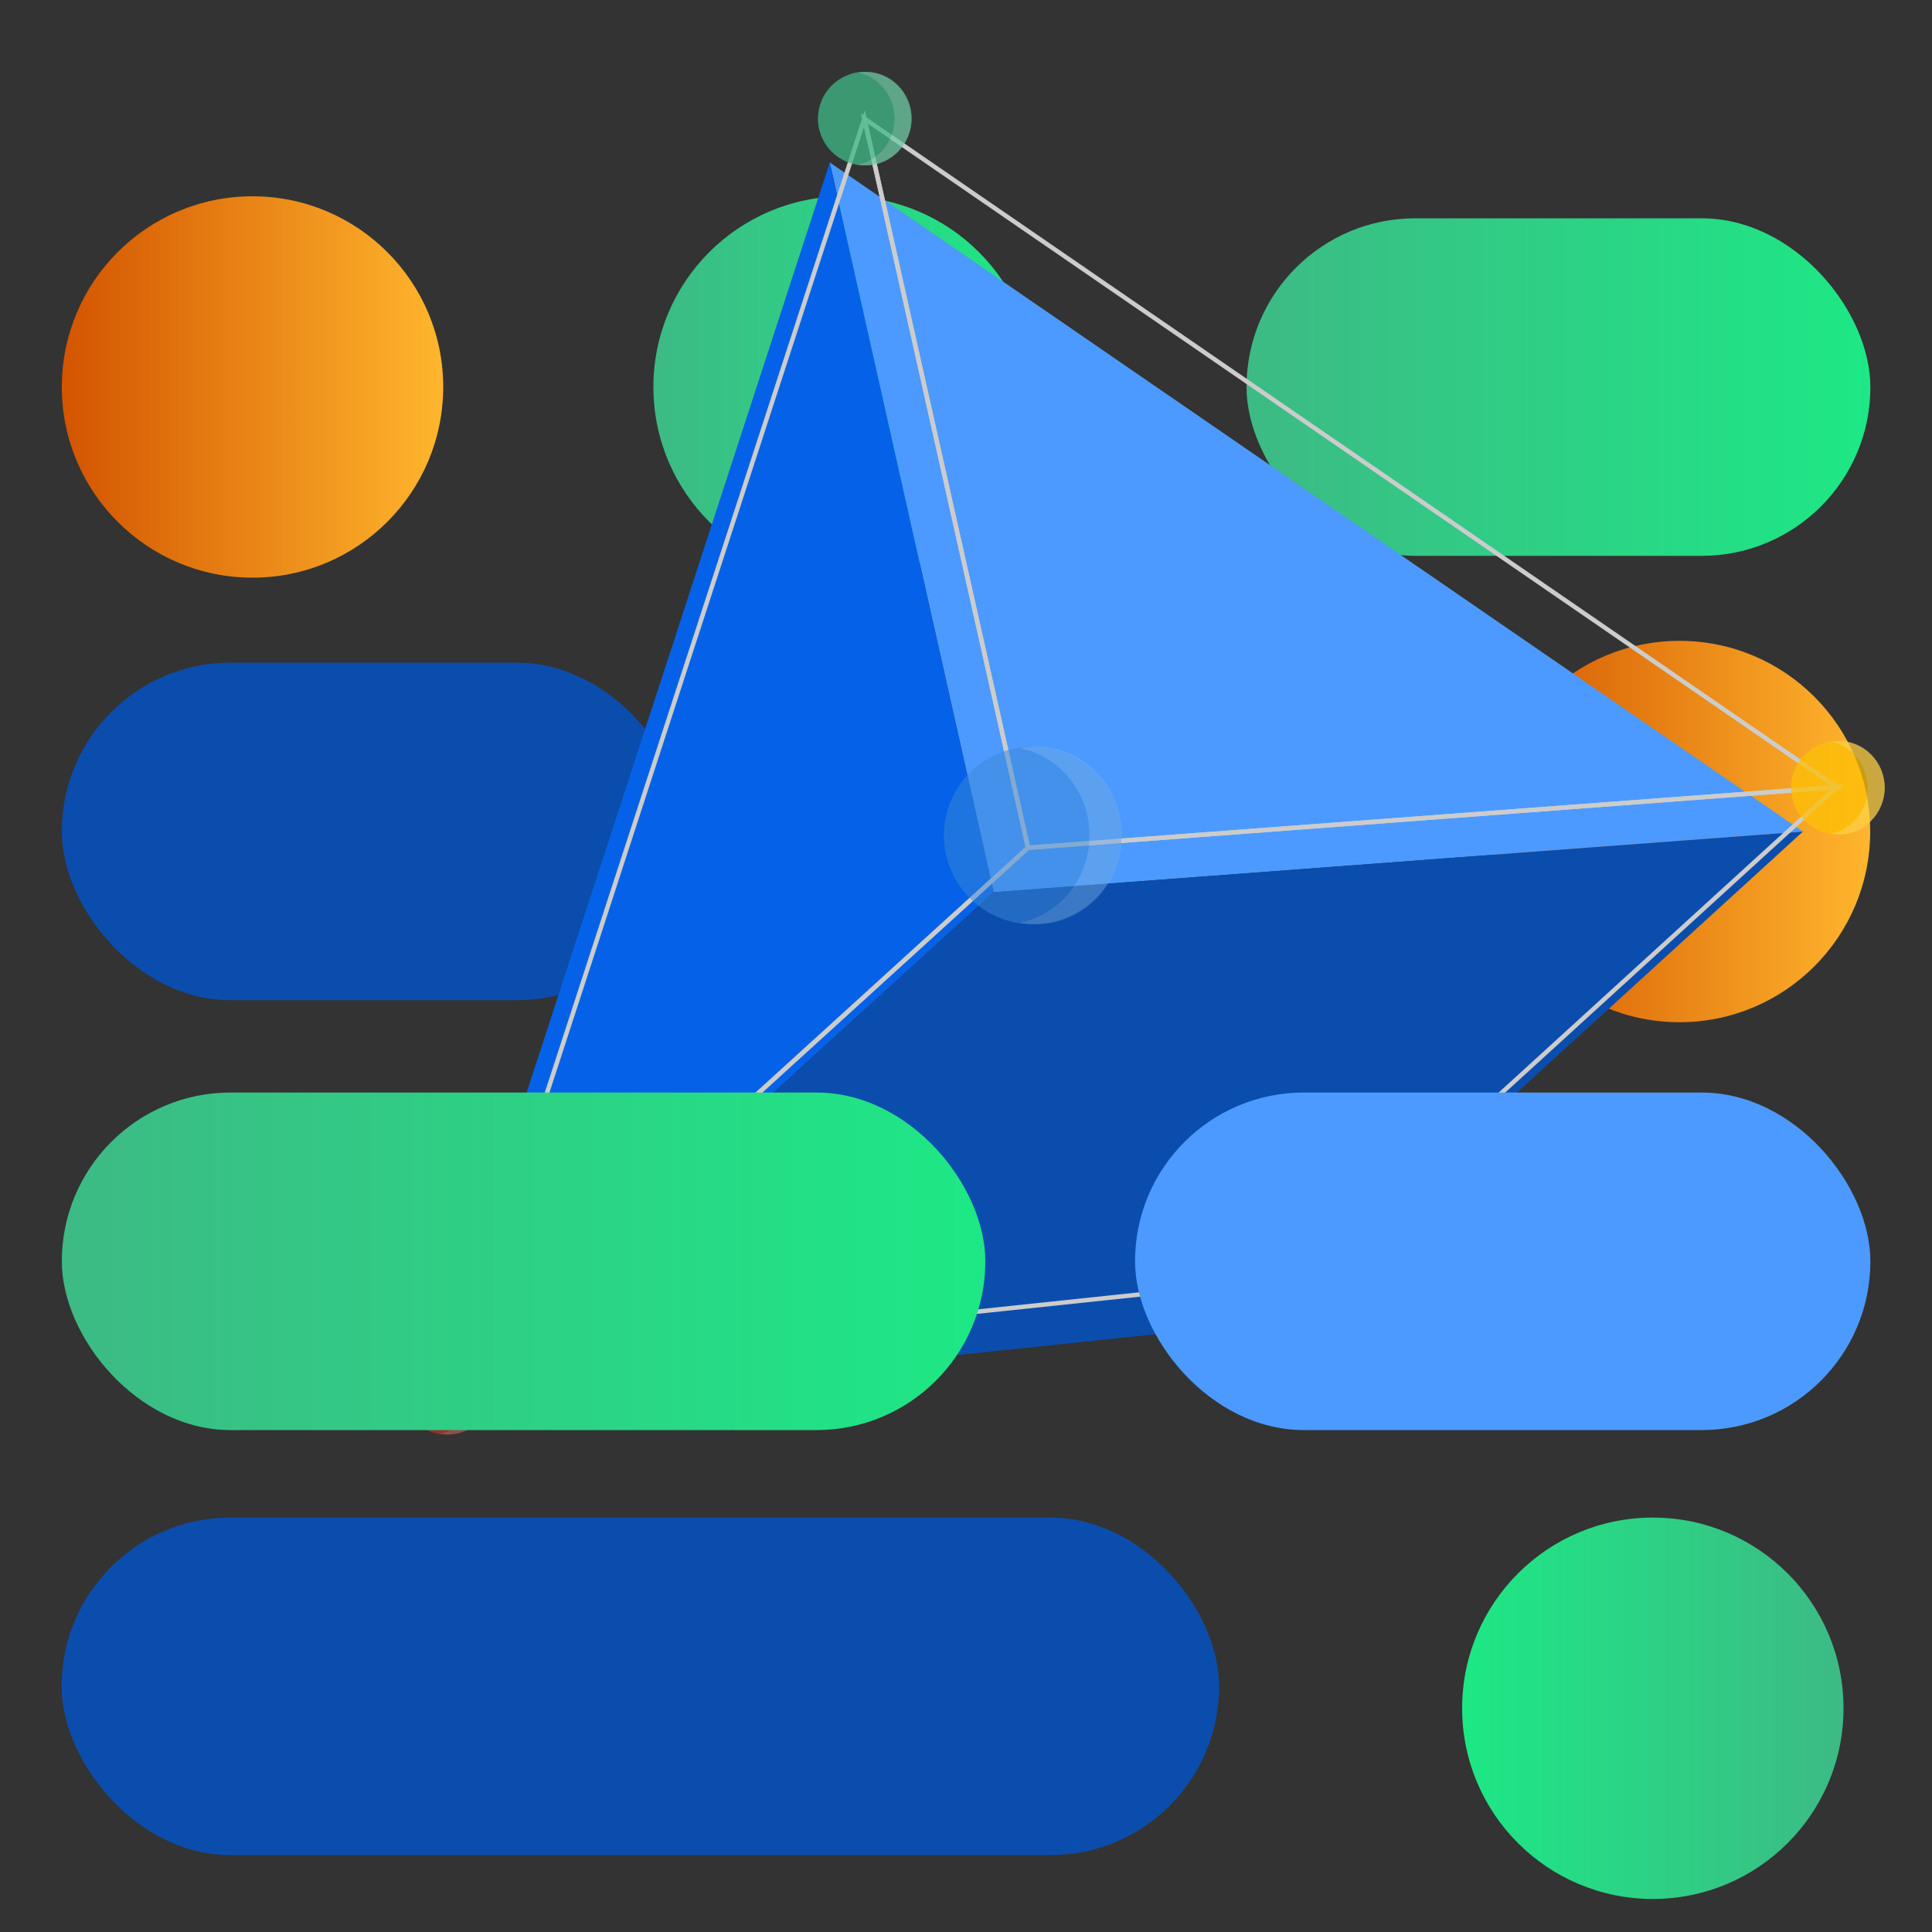 <?xml version="1.0" encoding="UTF-8"?>
<svg id="Layer_1" data-name="Layer 1" xmlns="http://www.w3.org/2000/svg" xmlns:xlink="http://www.w3.org/1999/xlink" viewBox="0 0 100 100">
  <rect x="0" y="0" width="100" height="100" fill="#333333" stroke="none"/>
  <defs>
    <style>
      .cls-1 {
        fill: #fdc005;
      }

      .cls-2 {
        fill: url(#linear-gradient-2);
      }

      .cls-3 {
        stroke: #ccc;
        stroke-miterlimit: 10;
        stroke-width: .23px;
      }

      .cls-3, .cls-4 {
        fill: none;
      }

      .cls-5 {
        fill: url(#linear-gradient-6);
      }

      .cls-6 {
        fill: #9b59b6;
      }

      .cls-7 {
        fill: #3988d8;
      }

      .cls-8 {
        fill: #f13624;
      }

      .cls-9 {
        fill: #4c9aff;
      }

      .cls-10 {
        fill: #0b4dad;
      }

      .cls-11 {
        fill: url(#linear-gradient-5);
      }

      .cls-4 {
        opacity: .5;
      }

      .cls-12 {
        fill: #fff;
        opacity: .25;
      }

      .cls-13 {
        fill: url(#linear-gradient-3);
      }

      .cls-14 {
        fill: #3dba85;
      }

      .cls-15 {
        fill: #0562e8;
      }

      .cls-16 {
        fill: url(#linear-gradient);
      }

      .cls-17 {
        fill: url(#linear-gradient-4);
      }
    </style>
    <linearGradient id="linear-gradient" x1="64.52" y1="20.03" x2="96.81" y2="20.03" gradientUnits="userSpaceOnUse">
      <stop offset="0" stop-color="#3dba85"/>
      <stop offset="1" stop-color="#1de885"/>
    </linearGradient>
    <linearGradient id="linear-gradient-2" x1="77.06" y1="43.04" x2="96.81" y2="43.04" gradientUnits="userSpaceOnUse">
      <stop offset="0" stop-color="#d35400"/>
      <stop offset="1" stop-color="#ffb62d"/>
    </linearGradient>
    <linearGradient id="linear-gradient-3" x1="33.81" x2="53.56" xlink:href="#linear-gradient"/>
    <linearGradient id="linear-gradient-4" x1="3.19" y1="20.03" x2="22.94" y2="20.03" xlink:href="#linear-gradient-2"/>
    <linearGradient id="linear-gradient-5" x1="3.19" y1="65.28" x2="50.99" y2="65.28" gradientTransform="translate(54.19 130.57) rotate(180)" xlink:href="#linear-gradient"/>
    <linearGradient id="linear-gradient-6" x1="743.1" y1="2191.08" x2="762.84" y2="2191.08" gradientTransform="translate(838.52 2279.5) rotate(-180)" xlink:href="#linear-gradient"/>
  </defs>
  <rect class="cls-16" x="64.52" y="11.3" width="32.29" height="17.47" rx="8.73" ry="8.73"/>
  <g>
    <rect class="cls-10" x="3.19" y="34.3" width="32.29" height="17.47" rx="8.73" ry="8.73" transform="translate(38.68 86.07) rotate(-180)"/>
    <circle class="cls-2" cx="86.93" cy="43.04" r="9.87"/>
  </g>
  <circle class="cls-13" cx="43.69" cy="20.03" r="9.87"/>
  <g>
    <g>
      <polygon class="cls-9" points="51.43 46.18 42.95 8.41 93.32 43.04 51.43 46.18"/>
      <polygon class="cls-15" points="51.43 46.18 42.95 8.41 21.88 73.06 51.43 46.18"/>
      <polygon class="cls-10" points="51.43 46.18 93.32 43.04 65.47 68.46 21.88 73.06 51.43 46.18"/>
    </g>
    <g>
      <polygon class="cls-3" points="53.21 43.88 44.74 6.14 95.07 40.74 53.21 43.88"/>
      <polygon class="cls-3" points="53.21 43.88 44.74 6.14 23.7 70.73 53.21 43.88"/>
      <polygon class="cls-3" points="53.21 43.88 95.07 40.74 67.24 66.13 23.7 70.73 53.21 43.88"/>
    </g>
    <g class="cls-4">
      <circle class="cls-14" cx="44.76" cy="6.14" r="2.42"/>
      <path class="cls-12" d="m47.18,6.14c0,1.34-1.05,2.42-2.35,2.42-.15,0-.3-.02-.44-.04,1.08-.21,1.91-1.2,1.91-2.38s-.82-2.17-1.91-2.38c.14-.03.29-.04.44-.04,1.3,0,2.35,1.08,2.35,2.42Z"/>
    </g>
    <g class="cls-4">
      <circle class="cls-1" cx="95.13" cy="40.77" r="2.42"/>
      <path class="cls-12" d="m97.55,40.77c0,1.34-1.05,2.42-2.35,2.42-.15,0-.3-.02-.44-.04,1.08-.21,1.91-1.2,1.91-2.38s-.82-2.17-1.91-2.38c.14-.03.29-.04.44-.04,1.3,0,2.35,1.08,2.35,2.42Z"/>
    </g>
    <g class="cls-4">
      <circle class="cls-6" cx="67.3" cy="66.18" r="2.42"/>
      <path class="cls-12" d="m69.72,66.18c0,1.34-1.05,2.42-2.35,2.42-.15,0-.3-.02-.44-.04,1.08-.21,1.91-1.2,1.91-2.38s-.82-2.17-1.91-2.38c.14-.03.29-.04.44-.04,1.3,0,2.35,1.08,2.35,2.42Z"/>
    </g>
    <g>
      <g class="cls-4">
        <circle class="cls-14" cx="44.76" cy="6.14" r="2.42"/>
        <path class="cls-12" d="m47.18,6.14c0,1.34-1.05,2.42-2.35,2.42-.15,0-.3-.02-.44-.04,1.08-.21,1.91-1.2,1.91-2.38s-.82-2.17-1.91-2.38c.14-.03.29-.04.44-.04,1.3,0,2.35,1.08,2.35,2.42Z"/>
      </g>
      <g class="cls-4">
        <circle class="cls-7" cx="53.46" cy="43.24" r="4.6"/>
        <path class="cls-12" d="m58.07,43.24c0,2.54-1.99,4.6-4.46,4.6-.28,0-.57-.03-.84-.08,2.06-.4,3.62-2.27,3.62-4.52s-1.56-4.12-3.62-4.52c.27-.05.55-.08.84-.08,2.46,0,4.46,2.06,4.46,4.6Z"/>
      </g>
      <g class="cls-4">
        <circle class="cls-1" cx="95.13" cy="40.77" r="2.42"/>
        <path class="cls-12" d="m97.55,40.77c0,1.34-1.05,2.42-2.35,2.42-.15,0-.3-.02-.44-.04,1.08-.21,1.91-1.2,1.91-2.38s-.82-2.17-1.91-2.38c.14-.03.29-.04.44-.04,1.3,0,2.35,1.08,2.35,2.42Z"/>
      </g>
      <g class="cls-4">
        <circle class="cls-6" cx="67.3" cy="66.18" r="2.42"/>
        <path class="cls-12" d="m69.72,66.18c0,1.34-1.05,2.42-2.35,2.42-.15,0-.3-.02-.44-.04,1.08-.21,1.91-1.2,1.91-2.38s-.82-2.17-1.91-2.38c.14-.03.29-.04.44-.04,1.3,0,2.35,1.08,2.35,2.42Z"/>
      </g>
      <g class="cls-4">
        <circle class="cls-8" cx="23.13" cy="71.83" r="2.42"/>
        <path class="cls-12" d="m25.56,71.83c0,1.34-1.05,2.42-2.35,2.42-.15,0-.3-.02-.44-.04,1.08-.21,1.91-1.2,1.91-2.38s-.82-2.17-1.91-2.38c.14-.03.29-.04.44-.04,1.3,0,2.35,1.08,2.35,2.42Z"/>
      </g>
    </g>
  </g>
  <g>
    <rect class="cls-10" x="3.19" y="78.55" width="59.91" height="17.47" rx="8.73" ry="8.73"/>
    <circle class="cls-17" cx="13.07" cy="20.03" r="9.87"/>
    <rect class="cls-9" x="58.74" y="56.55" width="38.06" height="17.47" rx="8.73" ry="8.73" transform="translate(155.55 130.57) rotate(-180)"/>
    <rect class="cls-11" x="3.19" y="56.55" width="47.8" height="17.47" rx="8.73" ry="8.73" transform="translate(54.19 130.57) rotate(-180)"/>
    <circle class="cls-5" cx="85.55" cy="88.42" r="9.87"/>
  </g>
</svg>